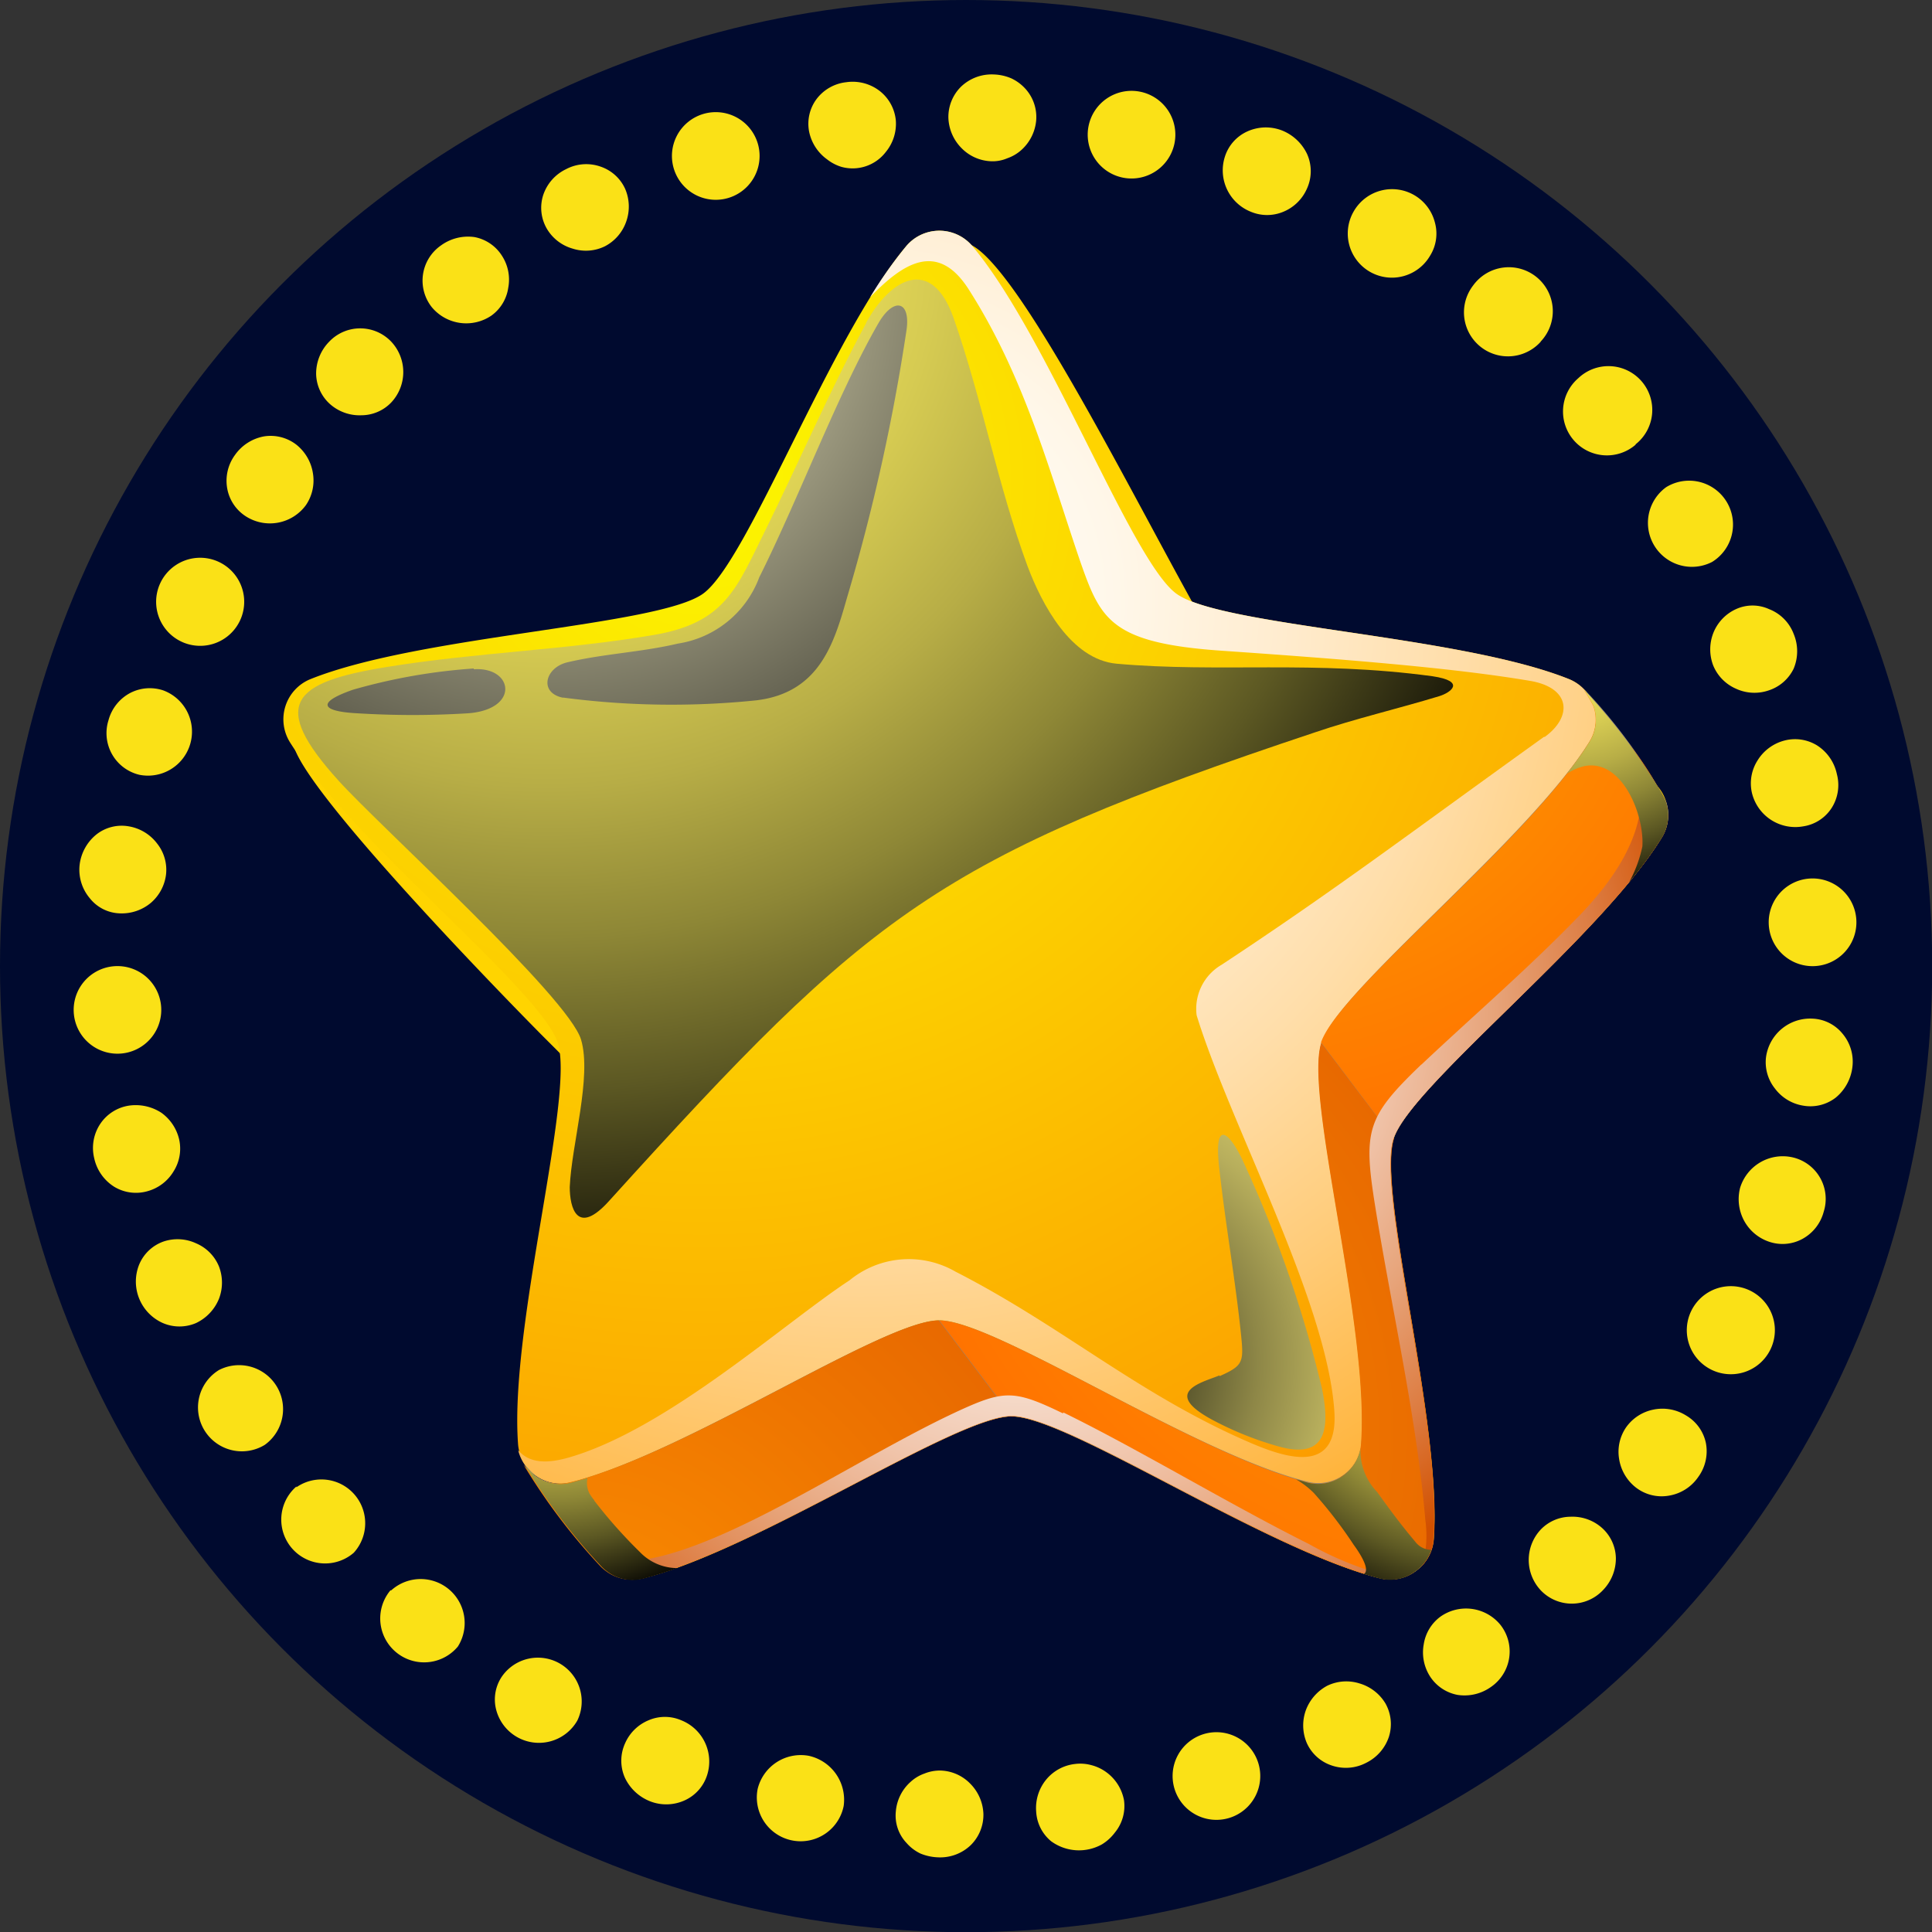 <svg xmlns="http://www.w3.org/2000/svg" xmlns:xlink="http://www.w3.org/1999/xlink" viewBox="0 0 97.05 97.05"><rect x="0" y="0" width="97.05" height="97.05" fill="#333333" stroke="none"/><defs><style>.cls-1{isolation:isolate;}.cls-2{fill:#000a2f;}.cls-3{fill:#fae117;}.cls-4{fill:#ffd400;}.cls-10,.cls-11,.cls-12,.cls-13,.cls-14,.cls-15,.cls-16,.cls-17,.cls-18,.cls-19,.cls-4,.cls-5,.cls-6,.cls-7,.cls-8,.cls-9{fill-rule:evenodd;}.cls-5{fill:url(#radial-gradient);}.cls-15,.cls-16,.cls-6{mix-blend-mode:multiply;}.cls-6{fill:url(#radial-gradient-2);}.cls-17,.cls-18,.cls-19,.cls-7,.cls-8,.cls-9{mix-blend-mode:screen;}.cls-7{fill:url(#radial-gradient-3);}.cls-8{fill:url(#radial-gradient-4);}.cls-9{fill:url(#radial-gradient-5);}.cls-10{fill:#848484;}.cls-11{fill:url(#radial-gradient-6);}.cls-12{fill:url(#radial-gradient-7);}.cls-13{fill:url(#radial-gradient-8);}.cls-14{fill:url(#radial-gradient-9);}.cls-15{fill:url(#radial-gradient-10);}.cls-16{fill:url(#radial-gradient-11);}.cls-17{fill:url(#radial-gradient-12);}.cls-18{fill:url(#radial-gradient-13);}.cls-19{fill:url(#radial-gradient-14);}</style><radialGradient id="radial-gradient" cx="35.21" cy="24.2" r="61.65" gradientUnits="userSpaceOnUse"><stop offset="0" stop-color="#fcf800"/><stop offset="1" stop-color="#fc9700"/></radialGradient><radialGradient id="radial-gradient-2" cx="43.22" cy="30.19" r="58.76" gradientUnits="userSpaceOnUse"><stop offset="0" stop-color="#fff"/><stop offset="0.1" stop-color="#fffdf9"/><stop offset="0.22" stop-color="#fff7e9"/><stop offset="0.36" stop-color="#ffeccf"/><stop offset="0.51" stop-color="#ffdeaa"/><stop offset="0.67" stop-color="#ffcc7a"/><stop offset="0.84" stop-color="#ffb641"/><stop offset="1" stop-color="#ff9d00"/></radialGradient><radialGradient id="radial-gradient-3" cx="27.52" cy="12.45" r="54.1" gradientUnits="userSpaceOnUse"><stop offset="0" stop-color="#fff261"/><stop offset="0.11" stop-color="#faee5f"/><stop offset="0.23" stop-color="#ede15a"/><stop offset="0.36" stop-color="#d6cb52"/><stop offset="0.5" stop-color="#b7ad46"/><stop offset="0.64" stop-color="#8e8736"/><stop offset="0.78" stop-color="#5c5823"/><stop offset="0.92" stop-color="#23210d"/><stop offset="1"/></radialGradient><radialGradient id="radial-gradient-4" cx="27.73" cy="14.55" r="39.19" gradientUnits="userSpaceOnUse"><stop offset="0" stop-color="#fffacf"/><stop offset="1"/></radialGradient><radialGradient id="radial-gradient-5" cx="54.13" cy="68.5" r="25.23" gradientUnits="userSpaceOnUse"><stop offset="0"/><stop offset="0.08" stop-color="#232112"/><stop offset="0.22" stop-color="#5c582e"/><stop offset="0.36" stop-color="#8e8747"/><stop offset="0.5" stop-color="#b7ae5c"/><stop offset="0.64" stop-color="#d6cc6c"/><stop offset="0.77" stop-color="#ede277"/><stop offset="0.89" stop-color="#faef7e"/><stop offset="1" stop-color="#fff380"/></radialGradient><radialGradient id="radial-gradient-6" cx="62.26" cy="29.54" r="28.72" gradientUnits="userSpaceOnUse"><stop offset="0" stop-color="#fcac00"/><stop offset="1" stop-color="#ff7300"/></radialGradient><radialGradient id="radial-gradient-7" cx="48.12" cy="71.88" r="26.39" gradientUnits="userSpaceOnUse"><stop offset="0" stop-color="#fc8f00"/><stop offset="1" stop-color="#e86900"/></radialGradient><radialGradient id="radial-gradient-8" cx="76.55" cy="50.89" r="32.98" xlink:href="#radial-gradient-6"/><radialGradient id="radial-gradient-9" cx="28.85" cy="85.05" r="26.41" xlink:href="#radial-gradient-7"/><radialGradient id="radial-gradient-10" cx="51.58" cy="57.22" r="33.32" gradientUnits="userSpaceOnUse"><stop offset="0" stop-color="#fff"/><stop offset="0.1" stop-color="#fefbf9"/><stop offset="0.22" stop-color="#fbf0e9"/><stop offset="0.36" stop-color="#f6decf"/><stop offset="0.51" stop-color="#f0c4aa"/><stop offset="0.67" stop-color="#e7a47a"/><stop offset="0.84" stop-color="#dd7c41"/><stop offset="1" stop-color="#d15000"/></radialGradient><radialGradient id="radial-gradient-11" cx="53.76" cy="50.67" r="31.69" xlink:href="#radial-gradient-10"/><radialGradient id="radial-gradient-12" cx="78.67" cy="31.3" r="14.42" xlink:href="#radial-gradient-3"/><radialGradient id="radial-gradient-13" cx="27.75" cy="65.85" r="14.76" xlink:href="#radial-gradient-3"/><radialGradient id="radial-gradient-14" cx="74.26" cy="66.29" r="15.65" xlink:href="#radial-gradient-3"/></defs><title>Recurso 17</title><g class="cls-1"><g id="Capa_2" data-name="Capa 2"><g id="Layer_1" data-name="Layer 1"><circle class="cls-2" cx="48.53" cy="48.53" r="48.53"/><path class="cls-3" d="M90.58,55.54a2.21,2.21,0,0,1-1.42-.86,2.12,2.12,0,0,1-.45-1.56,2.24,2.24,0,0,1,2.36-1.95,2.05,2.05,0,0,1,1.49.76,2.18,2.18,0,0,1,.49,1.68,2.34,2.34,0,0,1-.84,1.53A2.08,2.08,0,0,1,90.58,55.54Z"/><path class="cls-3" d="M88.85,62.37a2.24,2.24,0,0,1-1.26-1.09,2.29,2.29,0,0,1-.18-1.61,2.24,2.24,0,0,1,2.65-1.53,2.14,2.14,0,0,1,1.55,2.73,2.19,2.19,0,0,1-1.08,1.37A2.09,2.09,0,0,1,88.85,62.37Z"/><path class="cls-3" d="M86,68.82a2.2,2.2,0,0,1,1.89-4,2.2,2.2,0,1,1-1.89,4Z"/><path class="cls-3" d="M82.16,74.71a2.26,2.26,0,0,1-.83-1.44,2.17,2.17,0,0,1,.36-1.58,2.21,2.21,0,0,1,1.36-.88,2.24,2.24,0,0,1,1.64.29,2.1,2.1,0,0,1,1,1.38,2.19,2.19,0,0,1-.38,1.71,2.22,2.22,0,0,1-1.47.94A2.11,2.11,0,0,1,82.16,74.71Z"/><path class="cls-3" d="M77.4,79.89a2.23,2.23,0,0,1,0-3.06,2.09,2.09,0,0,1,1.49-.64,2.23,2.23,0,0,1,1.57.55,2.09,2.09,0,0,1,.71,1.53,2.29,2.29,0,0,1-.65,1.61A2.15,2.15,0,0,1,77.4,79.89Z"/><path class="cls-3" d="M71.84,84.22a2.24,2.24,0,0,1-.32-1.63,2.12,2.12,0,0,1,.85-1.39,2.23,2.23,0,0,1,3,.42,2.16,2.16,0,0,1-.46,3.11,2.29,2.29,0,0,1-1.69.41A2.11,2.11,0,0,1,71.84,84.22Z"/><path class="cls-3" d="M65.65,87.57a2.25,2.25,0,0,1-.05-1.67,2.31,2.31,0,0,1,1.07-1.22,2.2,2.2,0,0,1,1.61-.12,2.26,2.26,0,0,1,1.31,1,2.11,2.11,0,0,1,.18,1.68,2.25,2.25,0,0,1-1.14,1.31,2.2,2.2,0,0,1-1.75.13A2.09,2.09,0,0,1,65.65,87.57Z"/><path class="cls-3" d="M59,89.86a2.2,2.2,0,0,1,4.21-1.29A2.2,2.2,0,1,1,59,89.86Z"/><path class="cls-3" d="M52.05,91a2.25,2.25,0,0,1,.49-1.59A2.19,2.19,0,0,1,54,88.61a2.11,2.11,0,0,1,.83.06,2.18,2.18,0,0,1,.74.35,2.25,2.25,0,0,1,.89,1.4A2.1,2.1,0,0,1,56,92.06a2.31,2.31,0,0,1-.65.59,2.37,2.37,0,0,1-2.55-.16A2.07,2.07,0,0,1,52.05,91Z"/><path class="cls-3" d="M45,91a2.23,2.23,0,0,1,.74-1.49,2,2,0,0,1,.7-.42,2.06,2.06,0,0,1,.82-.15,2.17,2.17,0,0,1,1.48.66,2.27,2.27,0,0,1,.66,1.53,2.14,2.14,0,0,1-.64,1.56,2.22,2.22,0,0,1-1.63.61,2.57,2.57,0,0,1-.89-.19,2.16,2.16,0,0,1-.7-.53A2,2,0,0,1,45,91Z"/><path class="cls-3" d="M38.06,89.86a2.23,2.23,0,0,1,2.57-1.66,2.26,2.26,0,0,1,1.75,2.52,2.2,2.2,0,1,1-4.32-.86Z"/><path class="cls-3" d="M31.4,87.57a2.21,2.21,0,0,1,1.19-1.16,2.07,2.07,0,0,1,1.62,0,2.23,2.23,0,0,1,1.31,2.76,2.08,2.08,0,0,1-1.11,1.26,2.23,2.23,0,0,1-1.74.06,2.35,2.35,0,0,1-1.28-1.19A2.11,2.11,0,0,1,31.4,87.57Z"/><path class="cls-3" d="M25.21,84.22A2.2,2.2,0,0,1,29,86.43a2.22,2.22,0,0,1-4.08-.56A2.06,2.06,0,0,1,25.21,84.22Z"/><path class="cls-3" d="M19.65,79.89A2.21,2.21,0,0,1,23,82.71a2.2,2.2,0,1,1-3.39-2.82Z"/><path class="cls-3" d="M14.89,74.71A2.2,2.2,0,0,1,17.77,78a2.2,2.2,0,1,1-2.88-3.33Z"/><path class="cls-3" d="M11,68.82a2.21,2.21,0,0,1,2.3,3.76A2.2,2.2,0,1,1,11,68.82Z"/><path class="cls-3" d="M8.2,62.37a2.21,2.21,0,0,1,1.66.09A2.14,2.14,0,0,1,11,63.62a2.26,2.26,0,0,1,0,1.62,2.31,2.31,0,0,1-1.15,1.22,2.11,2.11,0,0,1-1.67,0A2.28,2.28,0,0,1,7,63.5,2.07,2.07,0,0,1,8.2,62.37Z"/><path class="cls-3" d="M6.47,55.54a2.36,2.36,0,0,1,1.64.36A2.28,2.28,0,0,1,9,57.24a2.13,2.13,0,0,1-.28,1.6,2.21,2.21,0,0,1-1.32,1,2.11,2.11,0,0,1-1.67-.23,2.26,2.26,0,0,1-1-1.44,2.18,2.18,0,0,1,.31-1.72A2.12,2.12,0,0,1,6.47,55.54Z"/><path class="cls-3" d="M5.89,48.53a2.2,2.2,0,0,1,.22,4.39,2.2,2.2,0,1,1-.22-4.39Z"/><path class="cls-3" d="M6.47,41.51a2.25,2.25,0,0,1,1.42.86,2.12,2.12,0,0,1,.45,1.56,2.23,2.23,0,0,1-.77,1.43A2.28,2.28,0,0,1,6,45.88a2,2,0,0,1-1.49-.76A2.22,2.22,0,0,1,4,43.44a2.31,2.31,0,0,1,.84-1.52A2.05,2.05,0,0,1,6.47,41.51Z"/><path class="cls-3" d="M8.2,34.68A2.21,2.21,0,0,1,7,38.92a2.15,2.15,0,0,1-1.55-2.74,2.19,2.19,0,0,1,1.09-1.37A2.14,2.14,0,0,1,8.2,34.68Z"/><path class="cls-3" d="M11,28.23a2.2,2.2,0,0,1-1.89,4,2.2,2.2,0,1,1,1.89-4Z"/><path class="cls-3" d="M14.89,22.34a2.28,2.28,0,0,1,.83,1.44,2.2,2.2,0,0,1-.35,1.59,2.24,2.24,0,0,1-3,.58,2.1,2.1,0,0,1-.95-1.38,2.19,2.19,0,0,1,.38-1.71,2.28,2.28,0,0,1,1.47-.94A2.11,2.11,0,0,1,14.89,22.34Z"/><path class="cls-3" d="M19.65,17.16a2.23,2.23,0,0,1,0,3.06,2.08,2.08,0,0,1-1.49.64,2.24,2.24,0,0,1-1.57-.55,2.09,2.09,0,0,1-.71-1.53,2.29,2.29,0,0,1,.65-1.61A2.15,2.15,0,0,1,19.65,17.16Z"/><path class="cls-3" d="M25.21,12.84a2.2,2.2,0,0,1,.32,1.62,2.09,2.09,0,0,1-.84,1.39,2.25,2.25,0,0,1-3-.42,2.15,2.15,0,0,1,.46-3.1,2.31,2.31,0,0,1,1.69-.42A2.09,2.09,0,0,1,25.21,12.84Z"/><path class="cls-3" d="M31.4,9.48a2.25,2.25,0,0,1,.05,1.67,2.22,2.22,0,0,1-1.06,1.22,2.17,2.17,0,0,1-1.62.12,2.2,2.2,0,0,1-1.3-1,2.09,2.09,0,0,1-.19-1.67,2.22,2.22,0,0,1,1.15-1.32,2.17,2.17,0,0,1,1.74-.13A2.09,2.09,0,0,1,31.4,9.48Z"/><path class="cls-3" d="M38.06,7.19a2.2,2.2,0,0,1-4.21,1.29,2.2,2.2,0,1,1,4.21-1.29Z"/><path class="cls-3" d="M45,6.05a2.23,2.23,0,0,1-.5,1.58,2.1,2.1,0,0,1-2.24.75A2.21,2.21,0,0,1,41.54,8a2.27,2.27,0,0,1-.9-1.41A2.08,2.08,0,0,1,41,5a2.16,2.16,0,0,1,1.51-.87,2.22,2.22,0,0,1,1.68.44A2.13,2.13,0,0,1,45,6.05Z"/><path class="cls-3" d="M52.05,6.05a2.26,2.26,0,0,1-.75,1.49,2.05,2.05,0,0,1-.7.41,1.87,1.87,0,0,1-.82.15,2.19,2.19,0,0,1-1.48-.66,2.27,2.27,0,0,1-.66-1.53,2.14,2.14,0,0,1,.64-1.56,2.22,2.22,0,0,1,1.63-.61,2.42,2.42,0,0,1,.9.2,2.24,2.24,0,0,1,.7.52A2.11,2.11,0,0,1,52.05,6.05Z"/><path class="cls-3" d="M59,7.19a2.2,2.2,0,0,1-4.32-.85A2.2,2.2,0,1,1,59,7.19Z"/><path class="cls-3" d="M65.65,9.48a2.21,2.21,0,0,1-1.19,1.16,2.11,2.11,0,0,1-1.62,0,2.24,2.24,0,0,1-1.31-2.77,2.08,2.08,0,0,1,1.11-1.26,2.25,2.25,0,0,1,1.75-.06,2.36,2.36,0,0,1,1.27,1.19A2.11,2.11,0,0,1,65.65,9.48Z"/><path class="cls-3" d="M71.84,12.84A2.2,2.2,0,0,1,68,10.62a2.22,2.22,0,0,1,4.08.56A2.09,2.09,0,0,1,71.84,12.84Z"/><path class="cls-3" d="M77.4,17.16A2.21,2.21,0,0,1,74,14.34a2.21,2.21,0,1,1,3.39,2.82Z"/><path class="cls-3" d="M82.16,22.34A2.2,2.2,0,0,1,79.28,19a2.2,2.2,0,1,1,2.88,3.32Z"/><path class="cls-3" d="M86,28.23a2.21,2.21,0,0,1-2.3-3.76A2.2,2.2,0,1,1,86,28.23Z"/><path class="cls-3" d="M88.85,34.68a2.21,2.21,0,0,1-1.66-.09,2.17,2.17,0,0,1-1.13-1.16,2.26,2.26,0,0,1,0-1.62,2.21,2.21,0,0,1,1.14-1.21,2,2,0,0,1,1.67,0,2.15,2.15,0,0,1,1.23,1.24,2.26,2.26,0,0,1,0,1.75A2.12,2.12,0,0,1,88.85,34.68Z"/><path class="cls-3" d="M90.58,41.51A2.24,2.24,0,0,1,88,39.81a2.14,2.14,0,0,1,.28-1.6,2.25,2.25,0,0,1,1.32-1,2.11,2.11,0,0,1,1.67.23,2.26,2.26,0,0,1,1,1.44A2.14,2.14,0,0,1,92,40.6,2.06,2.06,0,0,1,90.58,41.51Z"/><path class="cls-3" d="M91.16,48.53a2.2,2.2,0,0,1-.22-4.4,2.2,2.2,0,1,1,.22,4.4Z"/><path class="cls-4" d="M69.31,79.28a2.2,2.2,0,0,0,2.71-2c.41-5.93-2.88-17.45-2-20.11s10.29-10,13.44-15.07a2.14,2.14,0,0,0,.23-1.84,2.11,2.11,0,0,0-1.26-1.35c-5.51-2.22-17.48-2.65-19.75-4.3-1.82-1.32-10.46-20.32-13.81-22.26-.58-.34-1.25.26-1.68.78C43.37,17.71,41.21,33,39,34.64S21.52,33.55,16,35.77a2.11,2.11,0,0,0-1.26,1.35c-.54,1.65,11.5,13.91,12.8,15.2,2.08,2.07,3.73,3.84,4.07,4.88.86,2.66-2.42,14.18-2,20.11a2.09,2.09,0,0,0,.89,1.61,2.12,2.12,0,0,0,1.82.36c5.76-1.45,15.7-8.13,18.49-8.13s12.74,6.68,18.5,8.13Z"/><path class="cls-5" d="M65.68,74.46a2.15,2.15,0,0,0,1.82-.35,2.11,2.11,0,0,0,.89-1.62c.41-5.92-2.88-17.44-2-20.1s10.29-10,13.44-15.08a2.18,2.18,0,0,0-1-3.19c-5.51-2.22-17.48-2.65-19.74-4.3S52.67,16.93,48.86,12.38a2.17,2.17,0,0,0-3.35,0c-3.81,4.55-7.92,15.8-10.19,17.44s-14.23,2.08-19.74,4.3a2.18,2.18,0,0,0-1,3.19c3.15,5,12.58,12.41,13.44,15.08s-2.42,14.18-2,20.1a2.13,2.13,0,0,0,.89,1.62,2.15,2.15,0,0,0,1.82.35c5.76-1.44,15.7-8.13,18.49-8.13S59.92,73,65.68,74.46Z"/><path class="cls-6" d="M77.58,37c-6.65,4.77-10.4,7.63-16.21,11.46A2.56,2.56,0,0,0,60.11,51c1.7,5.53,6.57,14.39,6.92,19.92.2,3.25-2.57,2.26-4.21,1.56-5.63-2.42-9.42-5.84-14.82-8.6a4.69,4.69,0,0,0-5.32.43c-3.25,2.13-9,7.33-13.89,8.84-1.36.43-2.22.33-2.76-.3a2.18,2.18,0,0,0,.84,1.25,2.15,2.15,0,0,0,1.82.35c5.76-1.44,15.7-8.13,18.49-8.13S59.92,73,65.68,74.46a2.15,2.15,0,0,0,1.82-.35,2.11,2.11,0,0,0,.89-1.62c.41-5.92-2.88-17.44-2-20.1s10.29-10,13.44-15.08a2.18,2.18,0,0,0-1-3.19c-5.51-2.22-17.48-2.65-19.74-4.3S52.67,16.93,48.86,12.38a2.17,2.17,0,0,0-3.35,0,21.63,21.63,0,0,0-1.8,2.55c1.67-1.74,3.39-2.82,4.94-.41,2.86,4.47,4.1,9.28,5.65,13.79,1,2.83,1.54,4,7.1,4.38,6.36.44,11.66.87,15.45,1.51,2.08.35,2.14,1.82.73,2.83Z"/><path class="cls-7" d="M43.51,16.23c-1.81,3.35-3.38,7-5.07,10.42-1.44,2.9-2,4.62-5.56,5.24-4.44.76-9,.89-13.42,1.61-4.81.77-5.94,1.87-2.44,5.73,2.07,2.29,11.55,10.87,12.17,13,.55,1.86-.48,5.26-.57,7.4,0,1,.35,2.52,2,.67C43.73,45.82,47.06,43.12,66.08,36.78c2-.68,4.15-1.18,6.22-1.81.58-.18,1.36-.75-.34-1-5.95-.81-10.72-.17-15.87-.63-2.3-.21-3.76-3-4.47-4.89-1.5-4.06-2.28-8.36-3.71-12.45-1.12-3.2-3.19-2-4.4.21Z"/><path class="cls-8" d="M28.29,35.05c-1.23-.24-.92-1.51.21-1.78,1.82-.43,3.73-.51,5.55-.94A5.2,5.2,0,0,0,38.14,29c2-4,3.94-9.22,6-12.79.76-1.29,1.6-1.1,1.4.35a98.27,98.27,0,0,1-3,13.49c-.65,2.29-1.39,4.75-4.55,5.13a41.58,41.58,0,0,1-9.71-.14ZM23.8,33.58a29.09,29.09,0,0,0-6.08,1.07c-1.91.67-1.51,1.09.22,1.18a45.16,45.16,0,0,0,5.58,0c2.61-.2,2.26-2.35.28-2.21Z"/><path class="cls-9" d="M61.26,69.09c-.85.35-2.93.82-.42,2.2a16.6,16.6,0,0,0,3.39,1.37c2.53.71,2.55-1.1,2.17-2.94A60.91,60.91,0,0,0,62.52,58.5c-.7-1.58-1.56-2.41-1.28.11.31,2.85.82,5.67,1.11,8.52.13,1.3.08,1.48-1.09,2Z"/><path class="cls-10" d="M26.36,73.58a27.56,27.56,0,0,0,4.14,5.34,2.12,2.12,0,0,0,1.82.36c5.76-1.45,15.7-8.13,18.49-8.13s12.74,6.68,18.5,8.13a2.2,2.2,0,0,0,2.71-2c.41-5.93-2.88-17.45-2-20.11s10.29-10,13.44-15.07a2.14,2.14,0,0,0,.23-1.84,26.46,26.46,0,0,0-4.11-5.64,8.37,8.37,0,0,1,.48.82,2.1,2.1,0,0,1-.23,1.84c-3.15,5-12.58,12.41-13.44,15.08s2.42,14.18,2,20.1a2.11,2.11,0,0,1-.89,1.62,2.15,2.15,0,0,1-1.82.35C59.92,73,50,66.33,47.18,66.33S34.45,73,28.69,74.46a2.15,2.15,0,0,1-1.82-.35c-.1-.08-.43-.44-.51-.53Z"/><path class="cls-11" d="M66.38,52.39,70,57.19c.89-2.67,10.3-10,13.44-15.06a2.14,2.14,0,0,0,.23-1.84,2.84,2.84,0,0,0-.21-.46,30.07,30.07,0,0,0-3.9-5.18,8.37,8.37,0,0,1,.48.82,2.1,2.1,0,0,1-.23,1.84c-.14.22-.29.46-.46.69-3.52,5-12.16,11.84-13,14.39Z"/><path class="cls-12" d="M70,57.19l-3.63-4.8c-.87,2.66,2.42,14.18,2,20.1a2.11,2.11,0,0,1-.89,1.62l-.15.09L71,79l.13-.1a2.1,2.1,0,0,0,.9-1.61c.41-5.93-2.88-17.45-2-20.11Z"/><path class="cls-13" d="M65.68,74.46C59.92,73,50,66.33,47.18,66.33l3.65,4.82c2.81,0,12.73,6.69,18.48,8.13A2.11,2.11,0,0,0,71,79L67.35,74.2a2.09,2.09,0,0,1-1.67.26Z"/><path class="cls-14" d="M32.32,79.28c5.76-1.45,15.7-8.13,18.49-8.13h0l-3.65-4.82c-2.64,0-11.68,6-17.53,7.85-.33.11-.65.2-1,.28a2.15,2.15,0,0,1-1.82-.35c-.1-.08-.43-.44-.51-.53a30.17,30.17,0,0,0,3.88,5.12,2.18,2.18,0,0,0,.26.22,2.12,2.12,0,0,0,1.82.36Z"/><path class="cls-15" d="M53.4,71c-2.35-1.14-2.91-1.18-5-.24-4.7,2.12-10.71,6.28-15.15,7.4-2,.5-2.89.33-3.9-.46a7.48,7.48,0,0,0,1.16,1.2,2.12,2.12,0,0,0,1.82.36c5.76-1.45,15.7-8.13,18.49-8.13s12.74,6.68,18.5,8.13a2.36,2.36,0,0,0,.79,0,16.62,16.62,0,0,1-4.36-1.7c-4-2-8.63-4.8-12.34-6.61Z"/><path class="cls-16" d="M71.4,53.47c-2.75,2.64-2.93,3.31-2.32,7.13.82,5.13,2.09,10.64,2.52,15.77a5.6,5.6,0,0,1-.15,2.27A2.09,2.09,0,0,0,72,77.31c.41-5.93-2.88-17.45-2-20.11s10.29-10,13.44-15.07a2.14,2.14,0,0,0,.23-1.84,15.05,15.05,0,0,0-1.87-2.95C83,39.77,82.7,42.5,79.33,46c-2.52,2.61-5.3,5-7.93,7.48Z"/><path class="cls-17" d="M79.61,38.48c1.89-.35,3,2.48,2.89,4.05a6.62,6.62,0,0,1-.66,1.78,20.5,20.5,0,0,0,1.61-2.18,2.14,2.14,0,0,0,.23-1.84,2.84,2.84,0,0,0-.21-.46,30.07,30.07,0,0,0-3.9-5.18,8.37,8.37,0,0,1,.48.82,2.1,2.1,0,0,1-.23,1.84c-.14.22-.29.46-.46.69s-.41.57-.64.86a2.69,2.69,0,0,1,.89-.38Z"/><path class="cls-18" d="M29.85,75.36A2.23,2.23,0,0,1,29.6,75a1.18,1.18,0,0,1-.09-.75l-.82.23a2.15,2.15,0,0,1-1.82-.35c-.1-.08-.43-.44-.51-.53a30.17,30.17,0,0,0,3.88,5.12,2.18,2.18,0,0,0,.26.22,2.12,2.12,0,0,0,1.82.36c.53-.14,1.1-.32,1.7-.53a2.61,2.61,0,0,1-1.87-.8,24.6,24.6,0,0,1-2.3-2.59Z"/><path class="cls-19" d="M66,75a22.06,22.06,0,0,1,2,2.6c.41.56.82,1.28.51,1.47l.78.22a2.1,2.1,0,0,0,1.81-.36,2.13,2.13,0,0,0,.8-1.08,1,1,0,0,1-.81-.41c-.68-.8-1.3-1.64-1.91-2.49a3,3,0,0,1-.84-2.19,2.18,2.18,0,0,1-.86,1.36,2.15,2.15,0,0,1-1.82.35l-.56-.16A4.26,4.26,0,0,1,66,75Z"/></g></g></g></svg>